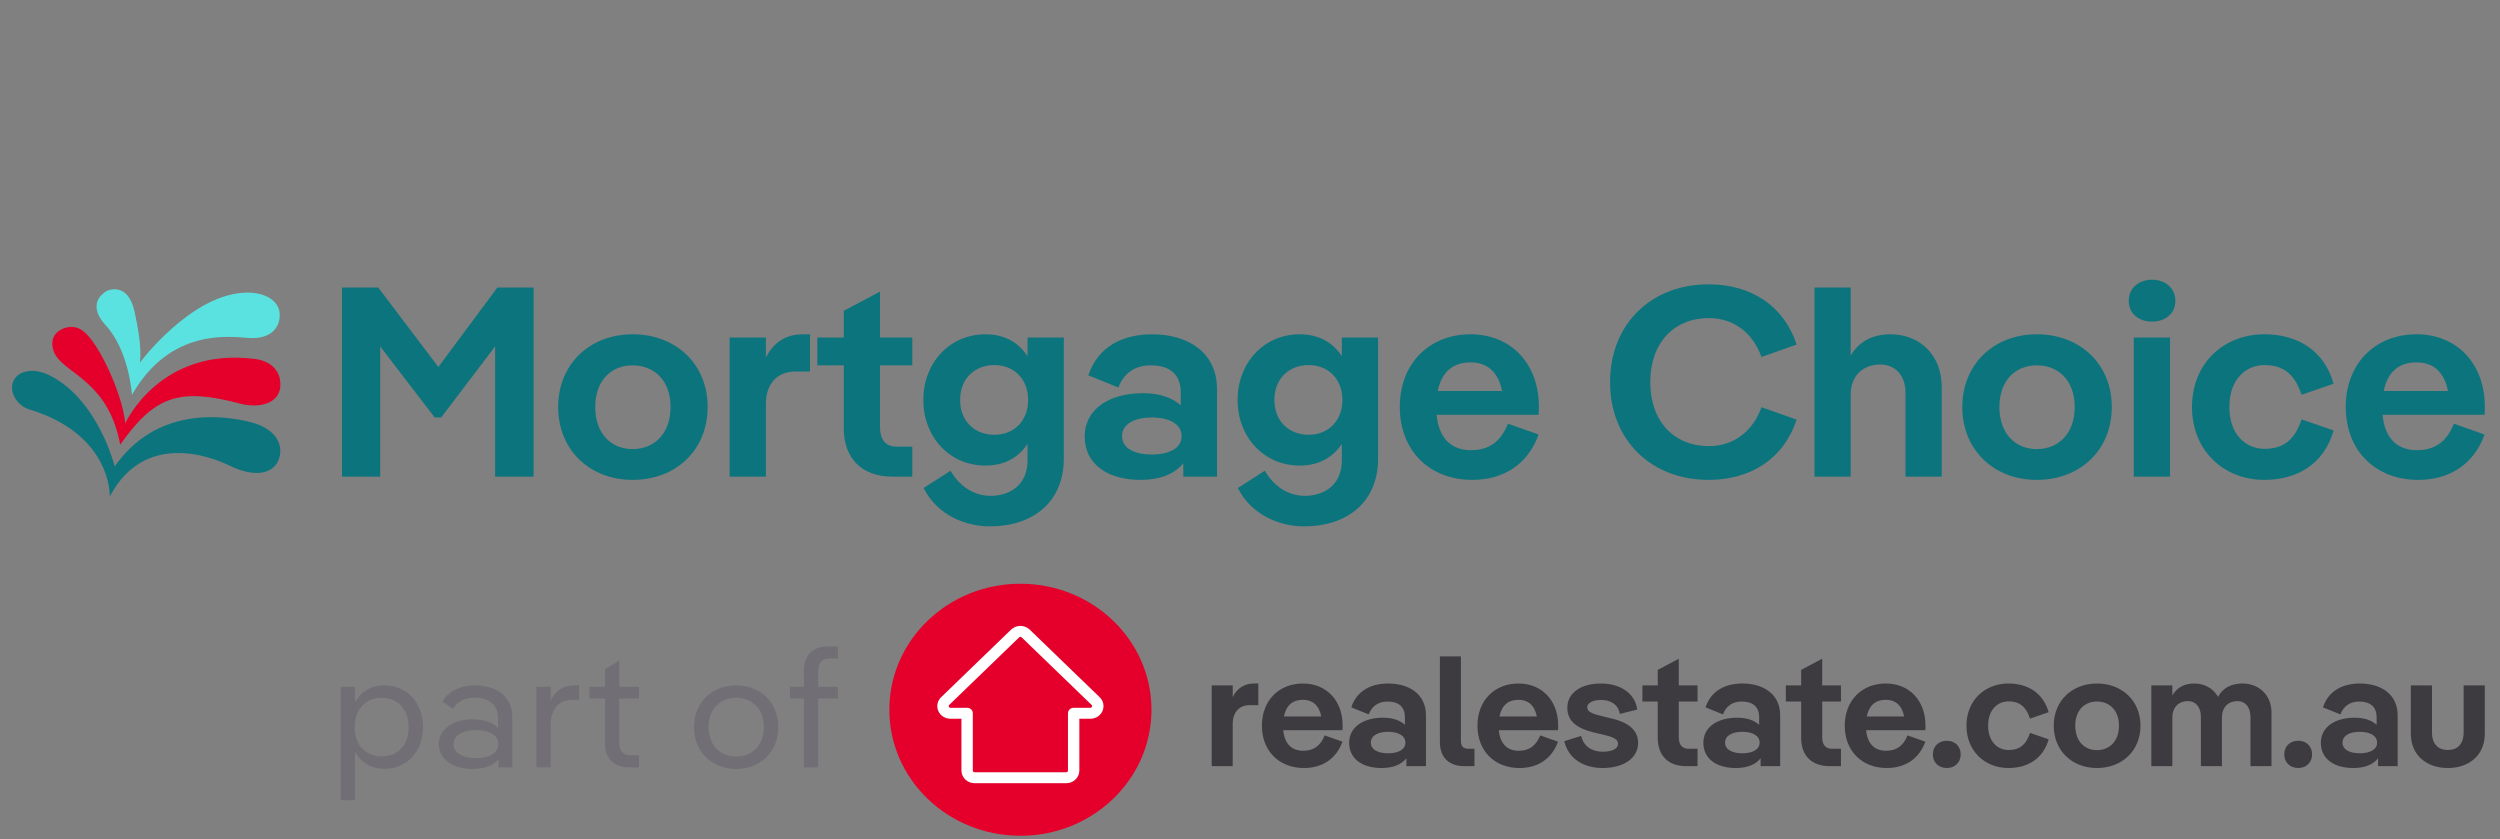<svg width="143" height="48" viewBox="0 0 143 48" fill="none" xmlns="http://www.w3.org/2000/svg">
<rect x="0" y="0" width="143" height="48" fill="#808080" stroke="none"/>
<g clip-path="url(#clip0_1167_592)">
<g clip-path="url(#clip1_1167_592)">
<path d="M7.996 20.747C7.996 20.747 10.991 16.737 14.154 16.737C15.208 16.737 15.92 17.215 15.992 17.883C16.066 18.568 15.65 19.424 14.225 19.332C13.226 19.269 9.752 18.712 7.548 22.59C7.548 22.59 7.398 20.066 6.03 18.586C5.305 17.801 5.381 17.074 6.105 16.641C6.105 16.641 7.322 16.047 7.699 17.84C7.869 18.643 8.126 19.906 7.997 20.747" fill="#5AE2E0"/>
<path d="M7.165 24.21C7.165 24.21 9.139 19.827 14.597 20.534C15.518 20.652 16.113 21.255 16.03 22.135C15.937 23.128 14.755 23.356 13.74 23.089C10.305 22.183 8.872 22.595 6.876 25.435C6.228 21.945 3.935 21.432 3.212 20.372C2.98 20.033 2.845 19.404 3.254 19.025C3.663 18.646 4.284 18.578 4.745 18.924C5.68 19.63 7.006 22.564 7.165 24.21Z" fill="#E4002B"/>
<path d="M6.279 28.407C6.279 28.407 6.434 24.866 1.673 23.417C0.927 23.188 0.47 22.332 0.795 21.738C1.108 21.166 1.973 21.056 2.776 21.442C5.609 22.814 6.561 26.677 6.561 26.677C8.942 23.288 12.654 23.73 14.286 24.134C15.959 24.547 16.215 25.592 15.938 26.304C15.673 26.99 14.743 27.426 13.09 26.616C12.943 26.553 8.459 24.226 6.279 28.407Z" fill="#0C747D"/>
<path d="M28.449 16.448H30.522V27.264H28.32V19.816L25.234 23.88H24.865L21.747 19.816V27.264H19.561V16.448H21.634L25.074 20.991L28.449 16.448Z" fill="#0C747D"/>
<path d="M31.927 23.278C31.927 20.82 33.743 19.121 36.186 19.121C38.66 19.121 40.477 20.82 40.477 23.278C40.477 25.75 38.66 27.45 36.186 27.45C33.743 27.45 31.927 25.75 31.927 23.278ZM38.355 23.278C38.355 21.763 37.423 20.898 36.186 20.898C34.964 20.898 34.048 21.764 34.048 23.278C34.048 24.808 34.964 25.688 36.186 25.688C37.423 25.688 38.355 24.808 38.355 23.278Z" fill="#0C747D"/>
<path d="M46.332 19.121V21.253H45.465C44.5 21.253 43.809 21.918 43.809 23.092V27.264H41.736V19.306H43.809V20.45C44.275 19.523 45.03 19.122 45.898 19.122H46.332V19.121Z" fill="#0C747D"/>
<path d="M52.184 20.898H50.336V24.406C50.336 25.163 50.657 25.549 51.3 25.549H52.184V27.264H51.043C49.275 27.264 48.263 26.198 48.263 24.498V20.898H46.752V19.306H48.263V17.777L50.336 16.68V19.306H52.184V20.898Z" fill="#0C747D"/>
<path d="M58.776 19.306H60.85V26.229C60.85 28.686 59.13 30.108 56.607 30.108C55.305 30.108 53.634 29.52 52.83 27.914L54.373 26.925C54.855 27.775 55.675 28.362 56.655 28.362C57.812 28.362 58.776 27.697 58.776 26.337V25.395C58.295 26.106 57.539 26.631 56.366 26.631C54.325 26.631 52.814 25.009 52.814 22.876C52.814 20.744 54.325 19.122 56.366 19.122C57.539 19.122 58.295 19.647 58.776 20.373L58.776 19.306ZM58.809 22.876C58.809 21.686 58.005 20.883 56.88 20.883C55.723 20.883 54.919 21.686 54.919 22.876C54.919 24.066 55.724 24.869 56.88 24.869C58.005 24.869 58.809 24.066 58.809 22.876Z" fill="#0C747D"/>
<path d="M69.613 22.258V27.265H67.684V26.492C67.186 27.125 66.334 27.45 65.242 27.45C63.314 27.45 62.044 26.523 62.044 24.962C62.044 23.463 63.361 22.49 65.386 22.49C66.334 22.49 67.058 22.753 67.54 23.186V22.459C67.54 21.392 66.897 20.898 65.82 20.898C64.904 20.898 64.277 21.362 63.972 22.165L62.252 21.47C62.815 19.786 64.262 19.122 65.901 19.122C67.894 19.122 69.613 20.111 69.613 22.258ZM67.588 24.947C67.588 24.267 66.897 23.88 65.885 23.88C64.873 23.88 64.181 24.267 64.181 24.947C64.181 25.627 64.872 25.997 65.885 25.997C66.898 25.997 67.588 25.626 67.588 24.947Z" fill="#0C747D"/>
<path d="M76.753 19.306H78.826V26.229C78.826 28.686 77.107 30.108 74.583 30.108C73.282 30.108 71.61 29.52 70.807 27.914L72.35 26.925C72.832 27.775 73.651 28.362 74.632 28.362C75.789 28.362 76.753 27.697 76.753 26.337V25.395C76.271 26.106 75.516 26.631 74.342 26.631C72.302 26.631 70.791 25.009 70.791 22.876C70.791 20.744 72.302 19.122 74.342 19.122C75.516 19.122 76.271 19.647 76.753 20.373V19.306H76.753ZM76.786 22.876C76.786 21.686 75.981 20.883 74.857 20.883C73.7 20.883 72.896 21.686 72.896 22.876C72.896 24.066 73.7 24.869 74.857 24.869C75.981 24.869 76.786 24.066 76.786 22.876Z" fill="#0C747D"/>
<path d="M88.008 23.726H82.174C82.303 25.132 83.075 25.75 84.135 25.75C85.115 25.75 85.823 25.317 86.256 24.236L88.008 24.854C87.365 26.647 85.903 27.45 84.215 27.45C81.772 27.45 80.069 25.781 80.069 23.278C80.069 20.805 81.74 19.121 84.119 19.121C86.417 19.121 88.024 20.79 88.024 23.262C88.024 23.401 88.024 23.587 88.008 23.726ZM82.239 22.366H85.919C85.694 21.238 85.035 20.728 84.119 20.728C83.106 20.728 82.464 21.269 82.239 22.366Z" fill="#0C747D"/>
<path d="M92.096 21.856C92.096 18.533 94.443 16.263 97.737 16.263C100.164 16.263 102.045 17.498 102.768 19.708L100.759 20.419C100.26 19.044 99.183 18.194 97.737 18.194C95.793 18.194 94.395 19.569 94.395 21.856C94.395 24.142 95.793 25.518 97.737 25.518C99.183 25.518 100.26 24.668 100.759 23.292L102.768 24.003C102.045 26.213 100.164 27.449 97.737 27.449C94.443 27.449 92.096 25.178 92.096 21.856Z" fill="#0C747D"/>
<path d="M111.067 22.134V27.264H108.993V22.474C108.993 21.439 108.383 20.852 107.547 20.852C106.567 20.852 105.86 21.485 105.86 22.582V27.264H103.787V16.447H105.86V20.341C106.358 19.476 107.194 19.121 108.126 19.121C109.813 19.121 111.067 20.31 111.067 22.134Z" fill="#0C747D"/>
<path d="M112.244 23.278C112.244 20.82 114.06 19.121 116.503 19.121C118.978 19.121 120.794 20.82 120.794 23.278C120.794 25.75 118.978 27.45 116.503 27.45C114.06 27.45 112.244 25.75 112.244 23.278ZM118.673 23.278C118.673 21.763 117.741 20.898 116.503 20.898C115.282 20.898 114.366 21.764 114.366 23.278C114.366 24.808 115.282 25.688 116.503 25.688C117.74 25.688 118.673 24.808 118.673 23.278Z" fill="#0C747D"/>
<path d="M121.764 17.205C121.764 16.463 122.358 16 123.098 16C123.837 16 124.431 16.464 124.431 17.205C124.431 17.962 123.837 18.395 123.098 18.395C122.358 18.395 121.764 17.962 121.764 17.205ZM124.126 19.306V27.264H122.053V19.306H124.126Z" fill="#0C747D"/>
<path d="M125.382 23.278C125.382 20.79 127.182 19.121 129.528 19.121C131.36 19.121 132.935 20.002 133.481 21.948L131.649 22.582C131.248 21.361 130.572 20.883 129.528 20.883C128.484 20.883 127.52 21.67 127.52 23.278C127.52 24.885 128.483 25.673 129.528 25.673C130.573 25.673 131.248 25.209 131.649 23.988L133.481 24.622C132.935 26.569 131.36 27.45 129.528 27.45C127.182 27.45 125.382 25.765 125.382 23.278Z" fill="#0C747D"/>
<path d="M142.117 23.726H136.282C136.411 25.132 137.183 25.75 138.243 25.75C139.223 25.75 139.931 25.317 140.364 24.236L142.116 24.854C141.473 26.647 140.011 27.45 138.323 27.45C135.88 27.45 134.177 25.781 134.177 23.278C134.177 20.805 135.848 19.121 138.227 19.121C140.525 19.121 142.132 20.79 142.132 23.262C142.132 23.401 142.132 23.587 142.117 23.726ZM136.347 22.366H140.027C139.803 21.238 139.144 20.728 138.228 20.728C137.215 20.728 136.572 21.269 136.347 22.366Z" fill="#0C747D"/>
<path d="M24.199 41.585C24.199 43.009 23.24 43.977 21.977 43.977C21.179 43.977 20.629 43.575 20.306 43.009V45.775H19.49V39.285H20.306V40.171C20.629 39.605 21.18 39.203 21.977 39.203C23.24 39.203 24.199 40.171 24.199 41.585ZM23.372 41.594C23.372 40.545 22.736 39.915 21.834 39.915C20.932 39.915 20.287 40.544 20.287 41.594C20.287 42.644 20.932 43.265 21.834 43.265C22.736 43.265 23.372 42.644 23.372 41.594Z" fill="#726E75"/>
<path d="M29.305 41.02V43.895H28.517V43.438C28.223 43.794 27.711 43.986 27.017 43.986C25.982 43.986 25.1 43.484 25.1 42.562C25.1 41.658 25.992 41.147 27.036 41.147C27.701 41.147 28.194 41.33 28.488 41.649V41.092C28.488 40.234 27.872 39.905 27.16 39.905C26.58 39.905 26.134 40.152 25.907 40.554L25.309 40.124C25.669 39.514 26.363 39.203 27.169 39.203C28.27 39.203 29.305 39.742 29.305 41.019L29.305 41.02ZM28.508 42.562C28.508 42.042 27.957 41.759 27.236 41.759C26.515 41.759 25.945 42.024 25.945 42.562C25.945 43.1 26.514 43.366 27.236 43.366C27.958 43.366 28.508 43.083 28.508 42.562Z" fill="#726E75"/>
<path d="M33.125 39.202V40.032H32.669C31.986 40.032 31.502 40.58 31.502 41.42V43.893H30.685V39.283H31.502V40.077C31.777 39.494 32.261 39.202 32.84 39.202L33.125 39.202Z" fill="#726E75"/>
<path d="M36.551 39.951H35.422V42.471C35.422 42.936 35.612 43.201 36.058 43.201H36.552V43.895H35.983C35.062 43.895 34.606 43.329 34.606 42.535V39.951H33.714V39.284H34.606V38.281L35.423 37.77V39.284H36.552V39.951H36.551Z" fill="#726E75"/>
<path d="M39.697 41.586C39.697 40.171 40.731 39.203 42.107 39.203C43.493 39.203 44.519 40.171 44.519 41.586C44.519 43.01 43.493 43.986 42.107 43.986C40.731 43.986 39.697 43.01 39.697 41.586ZM43.693 41.586C43.693 40.545 43.02 39.915 42.108 39.915C41.207 39.915 40.533 40.545 40.533 41.586C40.533 42.644 41.207 43.274 42.108 43.274C43.02 43.274 43.693 42.644 43.693 41.586Z" fill="#726E75"/>
<path d="M47.444 37.669C46.989 37.669 46.8 37.925 46.8 38.381V39.285H47.929V39.951H46.8V43.895H45.983V39.951H45.185V39.285H45.983V38.336C45.983 37.542 46.448 36.976 47.359 36.976H47.929V37.67L47.444 37.669Z" fill="#726E75"/>
<path d="M140.015 43.931C141.227 43.931 142.132 43.204 142.132 41.967V39.204H140.92V41.895C140.92 42.586 140.546 42.9 140.015 42.9C139.492 42.9 139.11 42.586 139.11 41.895V39.204H137.898V41.967C137.898 43.204 138.812 43.931 140.015 43.931ZM134.98 43.088C134.392 43.088 133.991 42.873 133.991 42.478C133.991 42.083 134.392 41.859 134.98 41.859C135.568 41.859 135.969 42.083 135.969 42.478C135.969 42.873 135.568 43.088 134.98 43.088ZM134.99 39.096C134.039 39.096 133.199 39.482 132.873 40.46L133.871 40.864C134.049 40.397 134.412 40.128 134.944 40.128C135.569 40.128 135.942 40.416 135.942 41.034V41.456C135.662 41.204 135.242 41.052 134.692 41.052C133.517 41.052 132.752 41.617 132.752 42.487C132.752 43.393 133.489 43.931 134.608 43.931C135.242 43.931 135.737 43.742 136.026 43.375V43.824H137.146V40.917C137.145 39.67 136.147 39.096 134.99 39.096ZM131.46 43.931C131.926 43.931 132.253 43.599 132.253 43.151C132.253 42.693 131.926 42.37 131.46 42.37C130.984 42.37 130.658 42.693 130.658 43.151C130.658 43.599 130.985 43.931 131.46 43.931ZM128.271 39.096C127.664 39.096 127.16 39.321 126.871 39.859C126.6 39.374 126.097 39.096 125.5 39.096C124.977 39.096 124.529 39.303 124.259 39.778V39.204H123.056V43.824H124.259V41.043C124.259 40.442 124.633 40.102 125.145 40.102C125.574 40.102 125.891 40.425 125.891 41.008V43.824H127.095V41.043C127.095 40.442 127.468 40.102 127.981 40.102C128.41 40.102 128.727 40.425 128.727 41.008V43.824H129.931V40.774C129.931 39.761 129.222 39.097 128.271 39.096ZM119.945 42.908C119.236 42.908 118.705 42.397 118.705 41.509C118.705 40.63 119.236 40.127 119.945 40.127C120.663 40.127 121.205 40.63 121.205 41.509C121.205 42.397 120.663 42.908 119.945 42.908ZM119.945 43.931C121.382 43.931 122.436 42.944 122.436 41.509C122.436 40.084 121.382 39.096 119.945 39.096C118.527 39.096 117.473 40.083 117.473 41.509C117.473 42.944 118.527 43.931 119.945 43.931ZM114.887 43.931C115.951 43.931 116.865 43.42 117.182 42.289L116.118 41.922C115.885 42.63 115.493 42.9 114.887 42.9C114.281 42.9 113.721 42.442 113.721 41.509C113.721 40.577 114.28 40.119 114.887 40.119C115.494 40.119 115.885 40.397 116.118 41.106L117.182 40.738C116.865 39.608 115.951 39.096 114.887 39.096C113.525 39.096 112.481 40.065 112.481 41.509C112.481 42.953 113.525 43.931 114.887 43.931ZM111.36 43.931C111.826 43.931 112.152 43.599 112.152 43.151C112.152 42.693 111.826 42.37 111.36 42.37C110.884 42.37 110.558 42.693 110.558 43.151C110.557 43.599 110.884 43.931 111.36 43.931ZM107.871 40.029C108.402 40.029 108.785 40.325 108.916 40.98H106.78C106.91 40.343 107.283 40.029 107.871 40.029ZM110.138 41.5C110.138 40.065 109.205 39.096 107.871 39.096C106.49 39.096 105.52 40.074 105.52 41.509C105.52 42.962 106.509 43.931 107.927 43.931C108.906 43.931 109.755 43.464 110.129 42.424L109.112 42.065C108.86 42.692 108.449 42.944 107.88 42.944C107.265 42.944 106.817 42.584 106.743 41.768H110.129C110.138 41.688 110.138 41.58 110.138 41.5ZM105.303 39.204H104.23V37.679L103.026 38.316V39.204H102.149V40.127H103.026V42.217C103.026 43.204 103.614 43.823 104.64 43.823H105.303V42.828H104.79C104.417 42.828 104.231 42.603 104.231 42.164V40.128H105.304L105.303 39.204ZM99.662 43.088C99.074 43.088 98.673 42.873 98.673 42.478C98.673 42.083 99.074 41.859 99.662 41.859C100.25 41.859 100.651 42.083 100.651 42.478C100.651 42.873 100.249 43.088 99.662 43.088ZM99.671 39.096C98.72 39.096 97.88 39.482 97.554 40.46L98.552 40.864C98.729 40.397 99.093 40.128 99.625 40.128C100.25 40.128 100.623 40.416 100.623 41.034V41.456C100.343 41.204 99.923 41.052 99.373 41.052C98.197 41.052 97.432 41.617 97.432 42.487C97.432 43.393 98.169 43.931 99.289 43.931C99.923 43.931 100.417 43.742 100.707 43.375V43.824H101.826V40.917C101.826 39.67 100.828 39.096 99.671 39.096ZM97.1 39.204H96.027V37.679L94.823 38.316V39.204H93.946V40.127H94.823V42.217C94.823 43.204 95.411 43.823 96.437 43.823H97.1V42.828H96.587C96.213 42.828 96.027 42.603 96.027 42.164V40.128H97.1V39.204ZM91.675 43.931C92.898 43.931 93.7 43.348 93.7 42.496C93.7 41.797 93.196 41.33 92.179 41.097L91.713 40.98C91.143 40.845 90.789 40.747 90.789 40.451C90.789 40.218 91.097 40.038 91.573 40.038C92.114 40.038 92.552 40.271 92.655 40.837L93.653 40.585C93.522 39.661 92.692 39.096 91.573 39.096C90.406 39.096 89.651 39.653 89.651 40.478C89.651 41.204 90.117 41.653 91.227 41.913L91.703 42.02C92.291 42.164 92.552 42.28 92.552 42.55C92.552 42.828 92.216 42.998 91.674 42.998C91.068 42.998 90.583 42.702 90.443 42.092L89.473 42.398C89.735 43.456 90.649 43.931 91.675 43.931ZM86.861 40.029C87.392 40.029 87.775 40.325 87.906 40.98H85.77C85.9 40.343 86.273 40.029 86.861 40.029ZM89.127 41.5C89.127 40.065 88.194 39.096 86.86 39.096C85.479 39.096 84.51 40.074 84.51 41.509C84.51 42.962 85.498 43.931 86.916 43.931C87.896 43.931 88.744 43.464 89.118 42.424L88.101 42.065C87.849 42.692 87.438 42.944 86.87 42.944C86.254 42.944 85.806 42.584 85.732 41.768H89.118C89.127 41.688 89.127 41.58 89.127 41.5ZM84.34 43.823V42.828H83.985C83.696 42.828 83.565 42.675 83.565 42.388V37.545H82.362V42.46C82.362 43.303 82.866 43.824 83.752 43.824H84.34V43.823ZM79.4 43.088C78.812 43.088 78.411 42.873 78.411 42.478C78.411 42.083 78.812 41.859 79.4 41.859C79.988 41.859 80.389 42.083 80.389 42.478C80.389 42.873 79.988 43.088 79.4 43.088ZM79.409 39.096C78.458 39.096 77.618 39.482 77.292 40.46L78.29 40.864C78.468 40.397 78.832 40.128 79.363 40.128C79.988 40.128 80.361 40.416 80.361 41.034V41.456C80.081 41.204 79.661 41.052 79.112 41.052C77.936 41.052 77.171 41.617 77.171 42.487C77.171 43.393 77.908 43.931 79.027 43.931C79.661 43.931 80.156 43.742 80.445 43.375V43.824H81.565V40.917C81.564 39.67 80.566 39.096 79.409 39.096ZM74.531 40.029C75.063 40.029 75.446 40.325 75.576 40.98H73.44C73.57 40.343 73.944 40.029 74.531 40.029ZM76.798 41.5C76.798 40.065 75.865 39.096 74.531 39.096C73.15 39.096 72.181 40.074 72.181 41.509C72.181 42.962 73.169 43.931 74.587 43.931C75.567 43.931 76.415 43.464 76.789 42.424L75.772 42.065C75.52 42.692 75.109 42.944 74.541 42.944C73.925 42.944 73.477 42.584 73.403 41.768H76.789C76.798 41.688 76.798 41.58 76.798 41.5ZM71.725 39.096C71.221 39.096 70.782 39.33 70.512 39.868V39.204H69.309V43.824H70.512V41.402C70.512 40.72 70.913 40.334 71.473 40.334H71.976V39.096H71.725Z" fill="#3D3B40"/>
<path d="M50.871 40.559C50.847 44.541 54.187 47.786 58.328 47.806C62.469 47.829 65.843 44.617 65.864 40.635C65.885 36.656 62.548 33.411 58.407 33.39H58.364C54.245 33.39 50.891 36.592 50.871 40.559Z" fill="#E4002B"/>
<path d="M60.988 44.799H55.745C55.331 44.799 54.994 44.475 54.994 44.076V41.112H54.365C54.06 41.112 53.788 40.937 53.671 40.667C53.554 40.397 53.617 40.087 53.833 39.88L57.834 36.014C57.974 35.879 58.168 35.801 58.367 35.801C58.566 35.801 58.759 35.879 58.9 36.015L62.901 39.88C63.116 40.088 63.179 40.397 63.062 40.667C62.945 40.938 62.673 41.113 62.368 41.113H61.739V44.077C61.74 44.475 61.402 44.799 60.988 44.799ZM58.367 36.428C58.34 36.428 58.314 36.437 58.296 36.456L54.294 40.322C54.266 40.349 54.257 40.391 54.273 40.427C54.288 40.463 54.325 40.486 54.365 40.486H55.32C55.499 40.486 55.645 40.626 55.645 40.799V44.076C55.645 44.129 55.69 44.172 55.745 44.172H60.988C61.043 44.172 61.088 44.129 61.088 44.076V40.799C61.088 40.626 61.234 40.486 61.414 40.486H62.368C62.408 40.486 62.445 40.463 62.46 40.427C62.476 40.391 62.468 40.349 62.439 40.321L58.438 36.456C58.419 36.438 58.394 36.428 58.367 36.428Z" fill="white"/>
</g>
</g>
<defs>
<clipPath id="clip0_1167_592">
<rect width="142.769" height="48" fill="white"/>
</clipPath>
<clipPath id="clip1_1167_592">
<rect width="142.769" height="32" fill="white" transform="translate(0 16)"/>
</clipPath>
</defs>
</svg>
